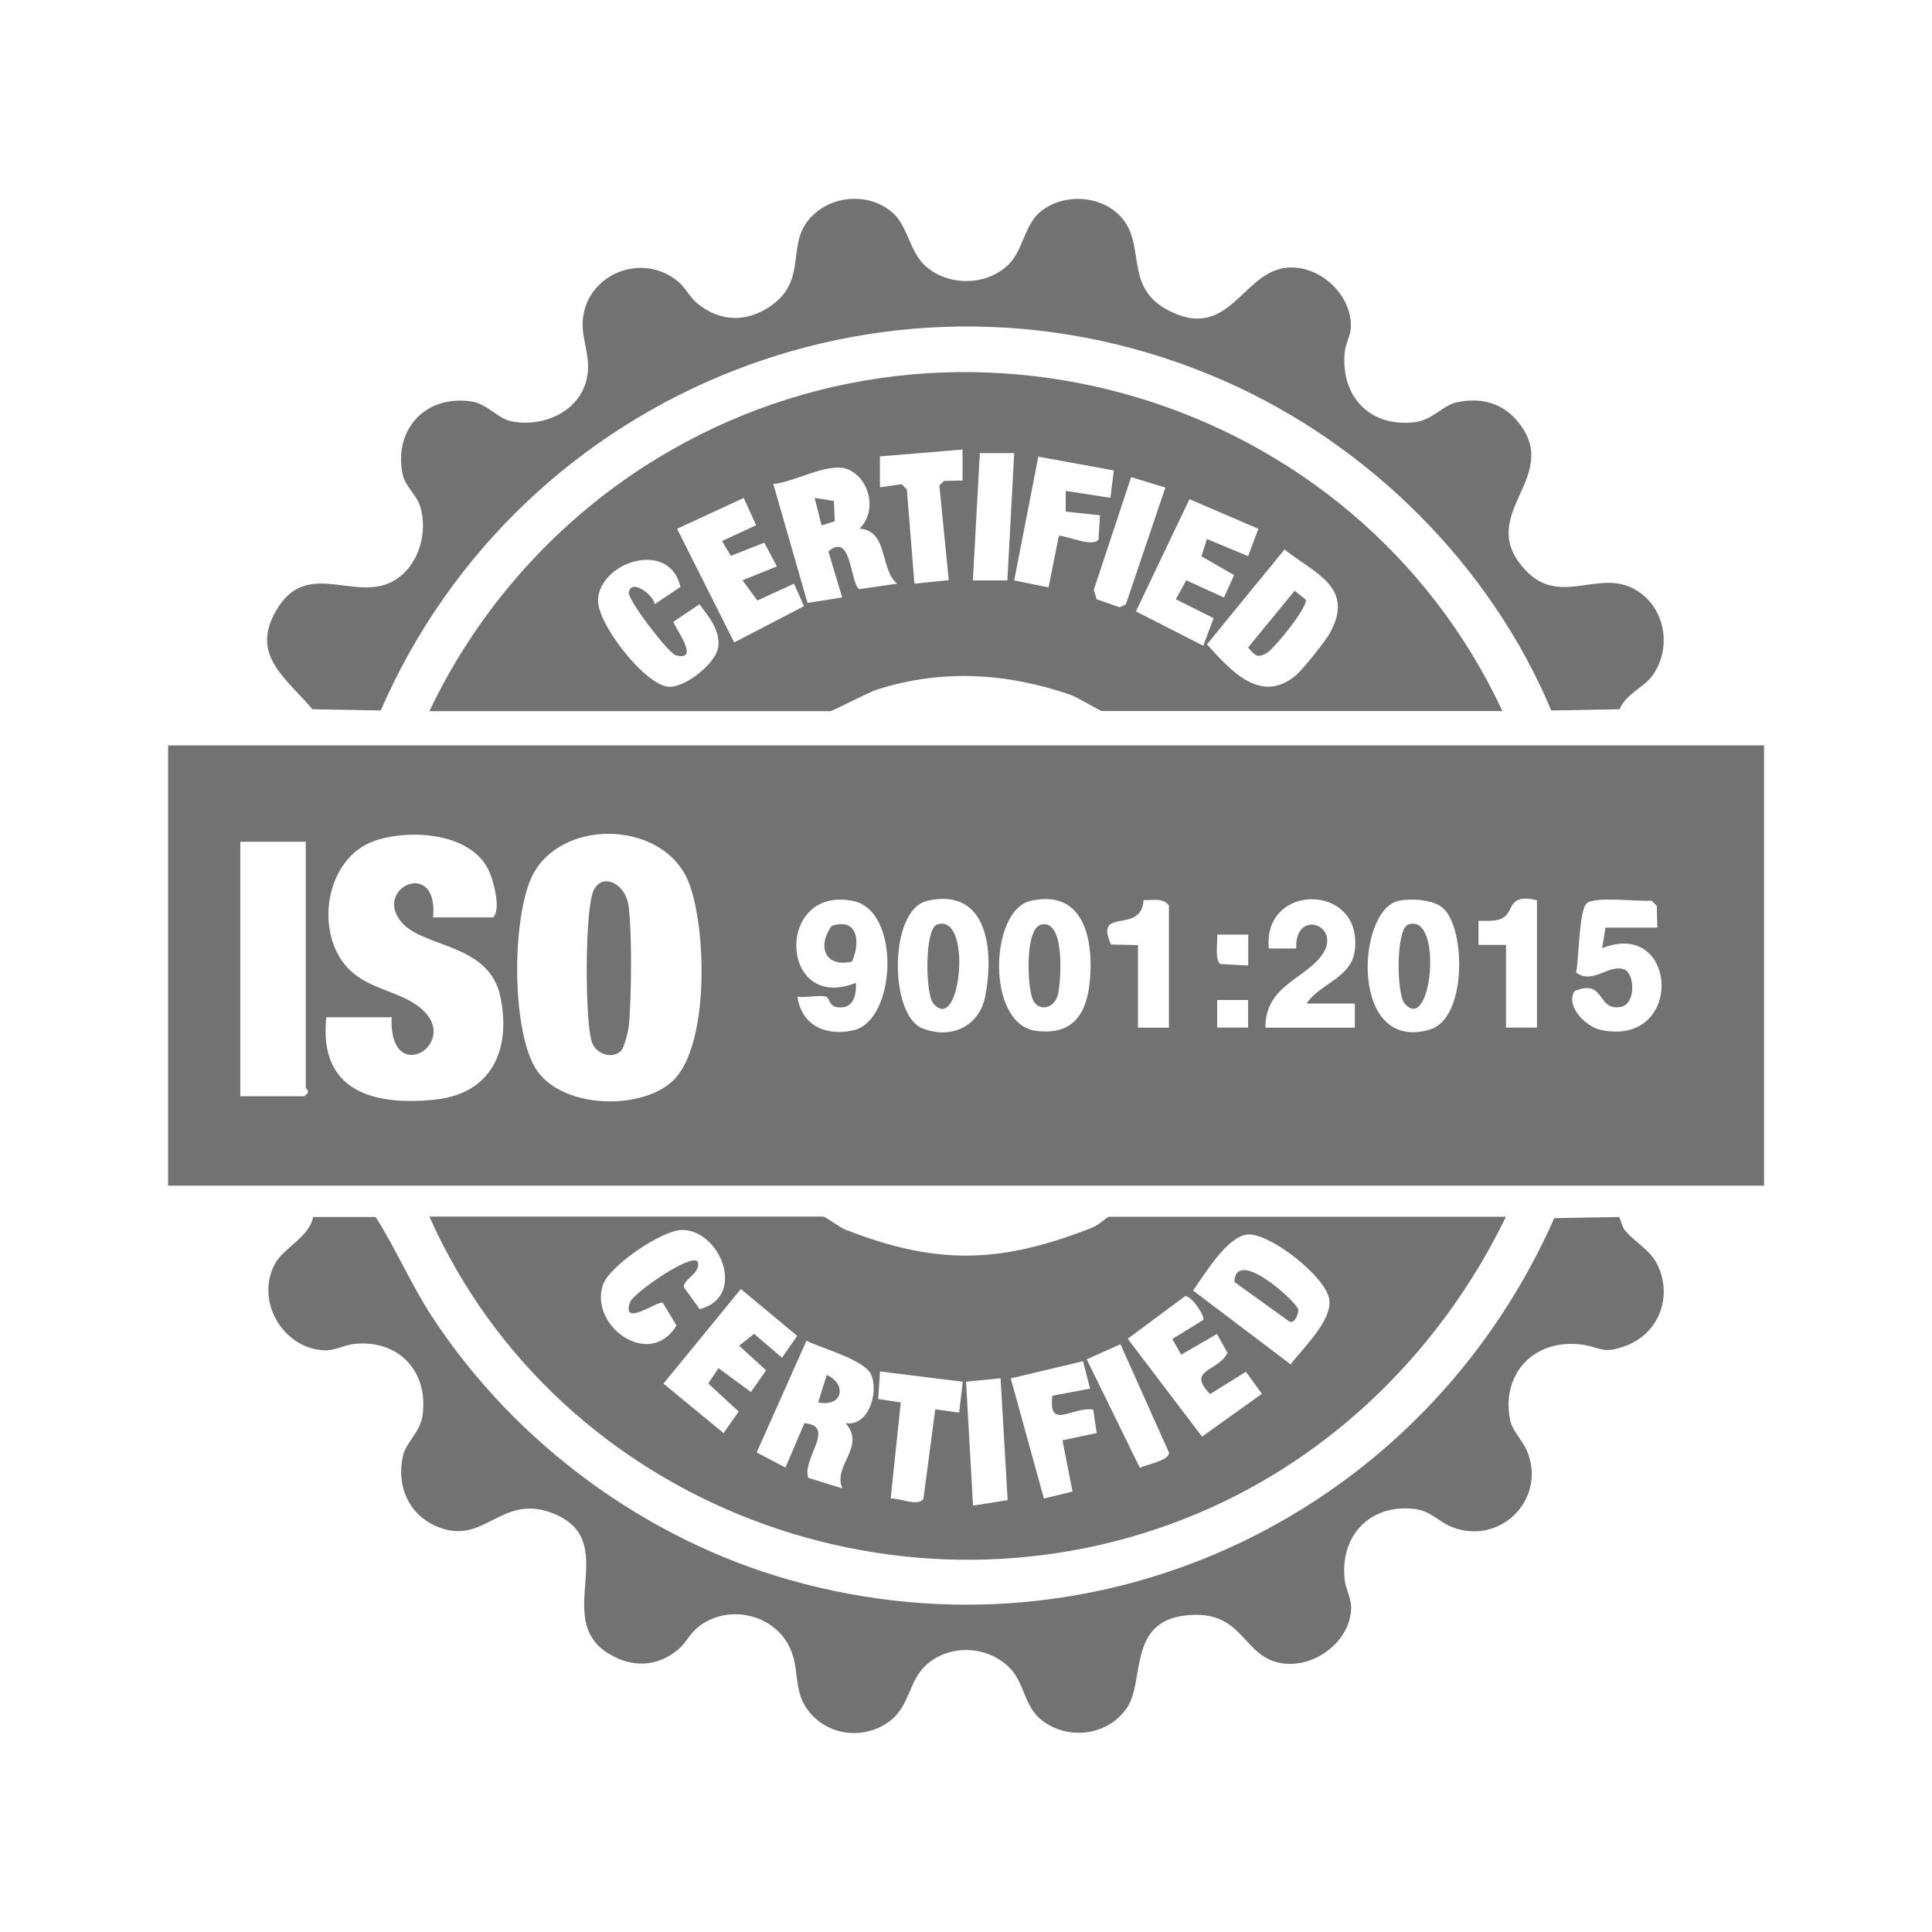 <svg xmlns="http://www.w3.org/2000/svg" id="Layer_1" data-name="Layer 1" viewBox="0 0 141.73 141.73"><defs><style>      .cls-1 {        fill: #727272;      }    </style></defs><path class="cls-1" d="M45.57,77.08c-.66.66-1.86.24-2.15-.63-.52-1.55-.53-9.67.12-11.11.62-1.36,2.34-.55,2.57,1.1.26,1.91.22,6.84.02,8.81-.04.4-.33,1.59-.57,1.83Z"></path><path class="cls-1" d="M62.5,70.54c-1.98.47-2.58-1.14-1.48-2.62,1.92-.63,2.12,1.22,1.48,2.62Z"></path><path class="cls-1" d="M103.32,67.82c2.58-.87,1.71,8.17-.29,5.78-.58-.69-.65-5.47.29-5.78Z"></path><path class="cls-1" d="M76.34,67.84c1.8-.51,1.51,4.01,1.28,5.08s-1.41,1.33-1.84.44-.6-5.19.56-5.51Z"></path><path class="cls-1" d="M68.75,67.82c2.62-.88,1.73,8.2-.29,5.78-.58-.69-.65-5.47.29-5.78Z"></path><path class="cls-1" d="M60.02,102.88l.63-2.02c1.52.7,1.16,2.39-.63,2.02Z"></path><path class="cls-1" d="M90.55,94.04c.11-2.61,4.56,1.46,4.68,2,.06.3-.24,1.09-.64.91l-4.04-2.91Z"></path><polygon class="cls-1" points="61.24 38.24 60.27 38.54 59.76 36.52 61.17 36.75 61.24 38.24"></polygon><path class="cls-1" d="M94.97,43.33l.83.67c.11.58-2.29,3.55-2.85,3.89-.73.44-.9.17-1.39-.39l3.41-4.16Z"></path><path class="cls-1" d="M129.41,54.68v32.3H12.33v-32.3h117.08ZM31.76,67.3h4.42c.55-.57.09-2.34-.18-3.1-1.1-3.09-5.78-3.44-8.48-2.53-3.68,1.24-4.51,6.79-1.94,9.41,1.32,1.34,3.16,1.55,4.64,2.43,4.39,2.61-1.74,6.64-1.49,1.11h-4.79c-.58,5.39,3.39,6.52,7.95,6.05,4.19-.43,5.64-3.69,4.81-7.58s-5.57-3.54-7.21-5.4c-2.23-2.54,2.71-4.81,2.28-.39ZM49.33,79.32c2.76-2.57,2.51-11.46,1.14-14.72-1.8-4.26-8.79-4.6-11.2-.76-1.78,2.84-1.83,12.06.19,14.79s7.61,2.79,9.86.69ZM22.42,61.75h-4.79v18.67h4.67c.57-.35.13-.54.13-.63v-18.04ZM58.5,73.11c.29,2.13,2.11,2.93,4.11,2.47,3.15-.72,3.49-8.75,0-9.48-5.77-1.2-5.47,8.25.18,6,.04.65-.08,1.65-.89,1.78-1.14.18-1-.69-1.31-.77-.55-.14-1.47.11-2.09,0ZM68.02,66.09c-2.83.64-2.79,8.37-.37,9.34,2.08.84,4.17-.1,4.62-2.32.66-3.27.25-8.05-4.25-7.03ZM75.59,66.09c-3,.69-3.28,9.1.45,9.54,2.65.32,3.68-1.22,3.91-3.67.29-3.06-.45-6.77-4.36-5.87ZM85.75,75.38v-8.96c-.43-.58-1.21-.36-1.86-.39-.15,2.58-3.64.42-2.39,3.26l1.98.04v6.06h2.27ZM95.85,73.61c1.02-1.5,3.3-1.86,3.54-3.9.59-4.97-6.79-4.97-6.31-.13h2.01c-.13-3.12,3.74-1.57,1.66.77-1.38,1.56-3.93,2.14-3.92,5.04h6.56v-1.77h-3.53ZM105.86,66.62c-.71-.64-2.38-.73-3.28-.53-3.11.71-3.57,11.25,2.36,9.42,2.65-.82,2.61-7.36.92-8.89ZM112.75,66.04c-2.1-.51-1.69.73-2.41,1.24-.51.36-1.29.26-1.88.27v1.77s2.02,0,2.02,0v6.06h2.27v-9.34ZM121.58,68.06l-.04-1.61-.38-.38c-.98.09-4.2-.35-4.77.21s-.55,4.06-.77,5.06c1.21.92,2.38-.63,3.52-.23.79.28.89,2.53-.22,2.75-1.81.36-1.13-2.12-3.42-1.15-.66,1.14.85,2.62,1.96,2.85,6.14,1.26,5.65-8.23.07-6l.25-1.51h3.78ZM91.56,68.56h-2.27c.06.55-.21,1.85.24,2.16l2.04.11v-2.27ZM91.56,73.36h-2.27v2.02h2.27v-2.02Z"></path><path class="cls-1" d="M110.48,89.25c-4.69,9.67-12.6,17.53-22.54,21.74-21.49,9.1-46.97-.48-56.44-21.74h28.89c.16,0,1.22.79,1.59.94,6.76,2.65,11.43,2.51,18.14-.13.44-.17,1.14-.8,1.22-.8h29.14ZM51.18,92.53c.28.87-1.02,1.25-1.02,1.89l1.17,1.62c3.49-.92,1.5-5.82-1.29-5.81-1.47,0-5.37,2.65-5.82,4.05-.98,3.03,3.45,6.19,5.41,2.96l-1.01-1.67c-.3-.21-3.07,1.87-2.4-.04.23-.66,4.38-3.55,4.94-3ZM91.49,90.57c-1.47.14-3.13,2.93-3.97,4.1l7.16,5.42c.91-1.21,3.08-3.23,2.83-4.79-.27-1.66-4.38-4.89-6.02-4.74ZM52.7,100.36l2.39,1.76,1.11-1.6-1.98-1.8,1.1-.87,2.05,1.75,1.11-1.6-4.13-3.44-5.68,6.94,4.41,3.63,1.11-1.58-2.23-2.06.75-1.13ZM88.27,96.81c.15-.22-.86-1.8-1.34-1.72l-4.2,3.12,5.45,7.18,4.39-3.14-1.17-1.62-2.63,1.64c-1.77-1.83.59-1.62,1.28-3.03l-.78-1.38-2.62,1.52-.65-1.15,2.27-1.4ZM62.03,104.4c1.69.28,2.43-2.25,1.89-3.53-.47-1.12-3.65-1.96-4.76-2.51l-3.65,8.19,2.11,1.11,1.39-3.26c2.37.2-.19,2.62.28,4.01l2.5.78c-.72-1.73,1.76-3,.25-4.79ZM82.2,98.61l-2.48,1.11,3.9,7.96c.41-.23,2.21-.54,2.13-1.13l-3.56-7.95ZM79.44,99.86l-5.29,1.26,2.43,8.81,2.1-.51-.74-3.76,2.51-.53-.25-1.72c-1.51-.27-3.31,1.58-3-1.02l2.77-.52-.52-2.01ZM70.62,101.36l-6.06-.75-.14,2.02,1.66.25-.74,7.05c.62-.05,2,.62,2.4.03l.87-6.58,1.75.25.27-2.27ZM73.39,101.11l-2.52.25.51,9.09,2.54-.4-.52-8.94Z"></path><path class="cls-1" d="M110.23,52.16h-29.4c-.13,0-1.82-1.03-2.33-1.2-4.68-1.6-9.37-1.89-14.14-.38-.72.23-3.27,1.59-3.46,1.59h-29.4c3.63-7.64,9.46-14.12,16.67-18.52,22.06-13.46,51.2-4.72,62.05,18.52ZM70.61,32.98l-6.06.5v2.27s1.61-.23,1.61-.23l.37.4.55,6.9,2.52-.26-.69-6.95.35-.33,1.35-.03v-2.27ZM74.4,33.24h-2.52s-.51,9.34-.51,9.34h2.53s.5-9.34.5-9.34ZM81.71,34.51l-5.54-1.01-1.77,9.08,2.52.51.76-3.79c.66.02,2.51.88,2.91.27l.1-1.77-2.51-.27v-1.52s3.28.51,3.28.51l.25-2.01ZM63.04,38.79c1.31-1.23.81-3.65-.82-4.35-1.38-.6-3.96.94-5.49,1.07l2.51,8.72,2.54-.4-1.01-3.38c1.73-1.46,1.57,2.29,2.26,2.77l2.78-.4c-1.3-1.11-.62-3.91-2.78-4.04ZM85.5,35.77l-2.52-.77-2.74,8.27.21.69,1.69.59.45-.21,2.9-8.57ZM55.47,38.53l-.91-2-4.89,2.26,4.19,8.34,5.12-2.66-.73-1.65-2.69,1.23-1.09-1.48,2.52-1.02-.92-1.74-2.46.97-.64-1.09,2.5-1.16ZM92.31,38.79l-5.05-2.17-3.93,8.23,4.94,2.52.76-2.02-2.77-1.39.76-1.39,2.77,1.26.74-1.64-2.39-1.38.4-1.27,3.02,1.26.76-2.02ZM94.23,40.31l-5.69,6.96c1.73,1.91,3.97,4.46,6.55,2.25.52-.45,2.13-2.47,2.47-3.08,1.85-3.36-1.09-4.36-3.33-6.13ZM49.92,43.07c-.77-3.5-5.87-1.9-6.05.9-.11,1.73,3.44,6.3,5.18,6.41,1.21.08,3.48-1.71,3.64-2.92s-.7-2.23-1.38-3.13l-1.89,1.27c-.13.19,2.11,2.98.16,2.47-.54-.14-3.56-4.09-3.45-4.62.21-1.06,1.88.27,1.89.88l1.89-1.27Z"></path><path class="cls-1" d="M118.77,89.29c.1.06.2.69.43.96.82.98,1.88,1.42,2.43,2.62,1.06,2.28.06,4.93-2.32,5.84-1.82.7-1.88.07-3.43-.09-3.41-.36-5.79,2.22-5.09,5.59.16.77.95,1.51,1.25,2.28,1.42,3.51-2,6.92-5.53,5.53-.99-.39-1.53-1.17-2.72-1.32-3.25-.4-5.49,1.92-5.15,5.15.07.68.47,1.37.48,2.04,0,2.44-2.55,4.4-4.89,4.15-3.21-.34-2.84-4.08-7.35-3.52-4.1.51-2.93,4.78-4.16,6.69-1.36,2.11-4.34,2.51-6.29.99-1.28-.99-1.28-2.69-2.29-3.77-1.58-1.69-4.38-1.87-6.14-.34-1.34,1.17-1.24,3.01-2.68,4.13-1.87,1.46-4.64,1.15-6.06-.77-1.15-1.55-.51-3.16-1.46-4.85-1.31-2.32-4.58-2.89-6.62-1.21-.58.48-.89,1.16-1.42,1.61-1.53,1.29-3.37,1.35-5.06.34-4.34-2.58,1.1-8.38-4.26-10.37-3.65-1.35-4.87,2.32-8.17,1.1-2.22-.82-3.2-2.94-2.72-5.23.22-1.05,1.3-1.76,1.46-3.08.39-3.17-1.74-5.45-4.92-5.18-.77.06-1.53.5-2.25.48-3.09-.09-5.16-3.66-3.65-6.38.64-1.15,2.5-1.93,2.78-3.4h4.59c1.53,2.41,2.62,5.02,4.2,7.41,6.05,9.19,15.58,16.22,26.19,19.22,22.96,6.49,46.53-4.97,56.07-26.55l4.76-.08Z"></path><path class="cls-1" d="M113.8,52.12c-4.47-10.66-13.37-19.49-23.92-24.15-23.9-10.56-51.63.44-61.95,24.15l-5.01-.09c-2.01-2.37-4.73-4.08-2.48-7.53,1.95-2.98,4.77-1.01,7.34-1.49s3.79-3.56,3.02-5.93c-.24-.74-1.09-1.45-1.26-2.27-.7-3.35,1.73-5.89,5.1-5.35,1.07.17,1.89,1.24,2.85,1.44,2.4.5,5.19-.76,5.6-3.36.22-1.38-.36-2.53-.35-3.77.05-3.57,4.3-5.39,7.01-3.11.53.44.84,1.13,1.42,1.61,1.63,1.33,3.54,1.4,5.29.23,2.76-1.85,1.28-4.36,2.79-6.29s4.55-2.19,6.32-.52c1.01.96,1.2,2.79,2.27,3.78,1.69,1.56,4.56,1.53,6.18-.1,1.03-1.04,1.13-2.84,2.26-3.8,1.83-1.55,4.96-1.24,6.29.78s.05,4.83,3.16,6.43c4.5,2.32,5.4-2.92,8.76-3.15,2.35-.16,4.69,1.99,4.61,4.38-.02.57-.39,1.21-.45,1.81-.33,3.25,1.85,5.56,5.15,5.15,1.31-.16,2.03-1.24,3.08-1.46,1.77-.37,3.35.04,4.49,1.45,3.31,4.09-3.27,6.75.51,10.84,2.46,2.66,5.2.1,7.78,1.3,2.4,1.12,3.08,4.21,1.63,6.37-.66.98-1.97,1.37-2.48,2.56l-5,.09Z"></path></svg>